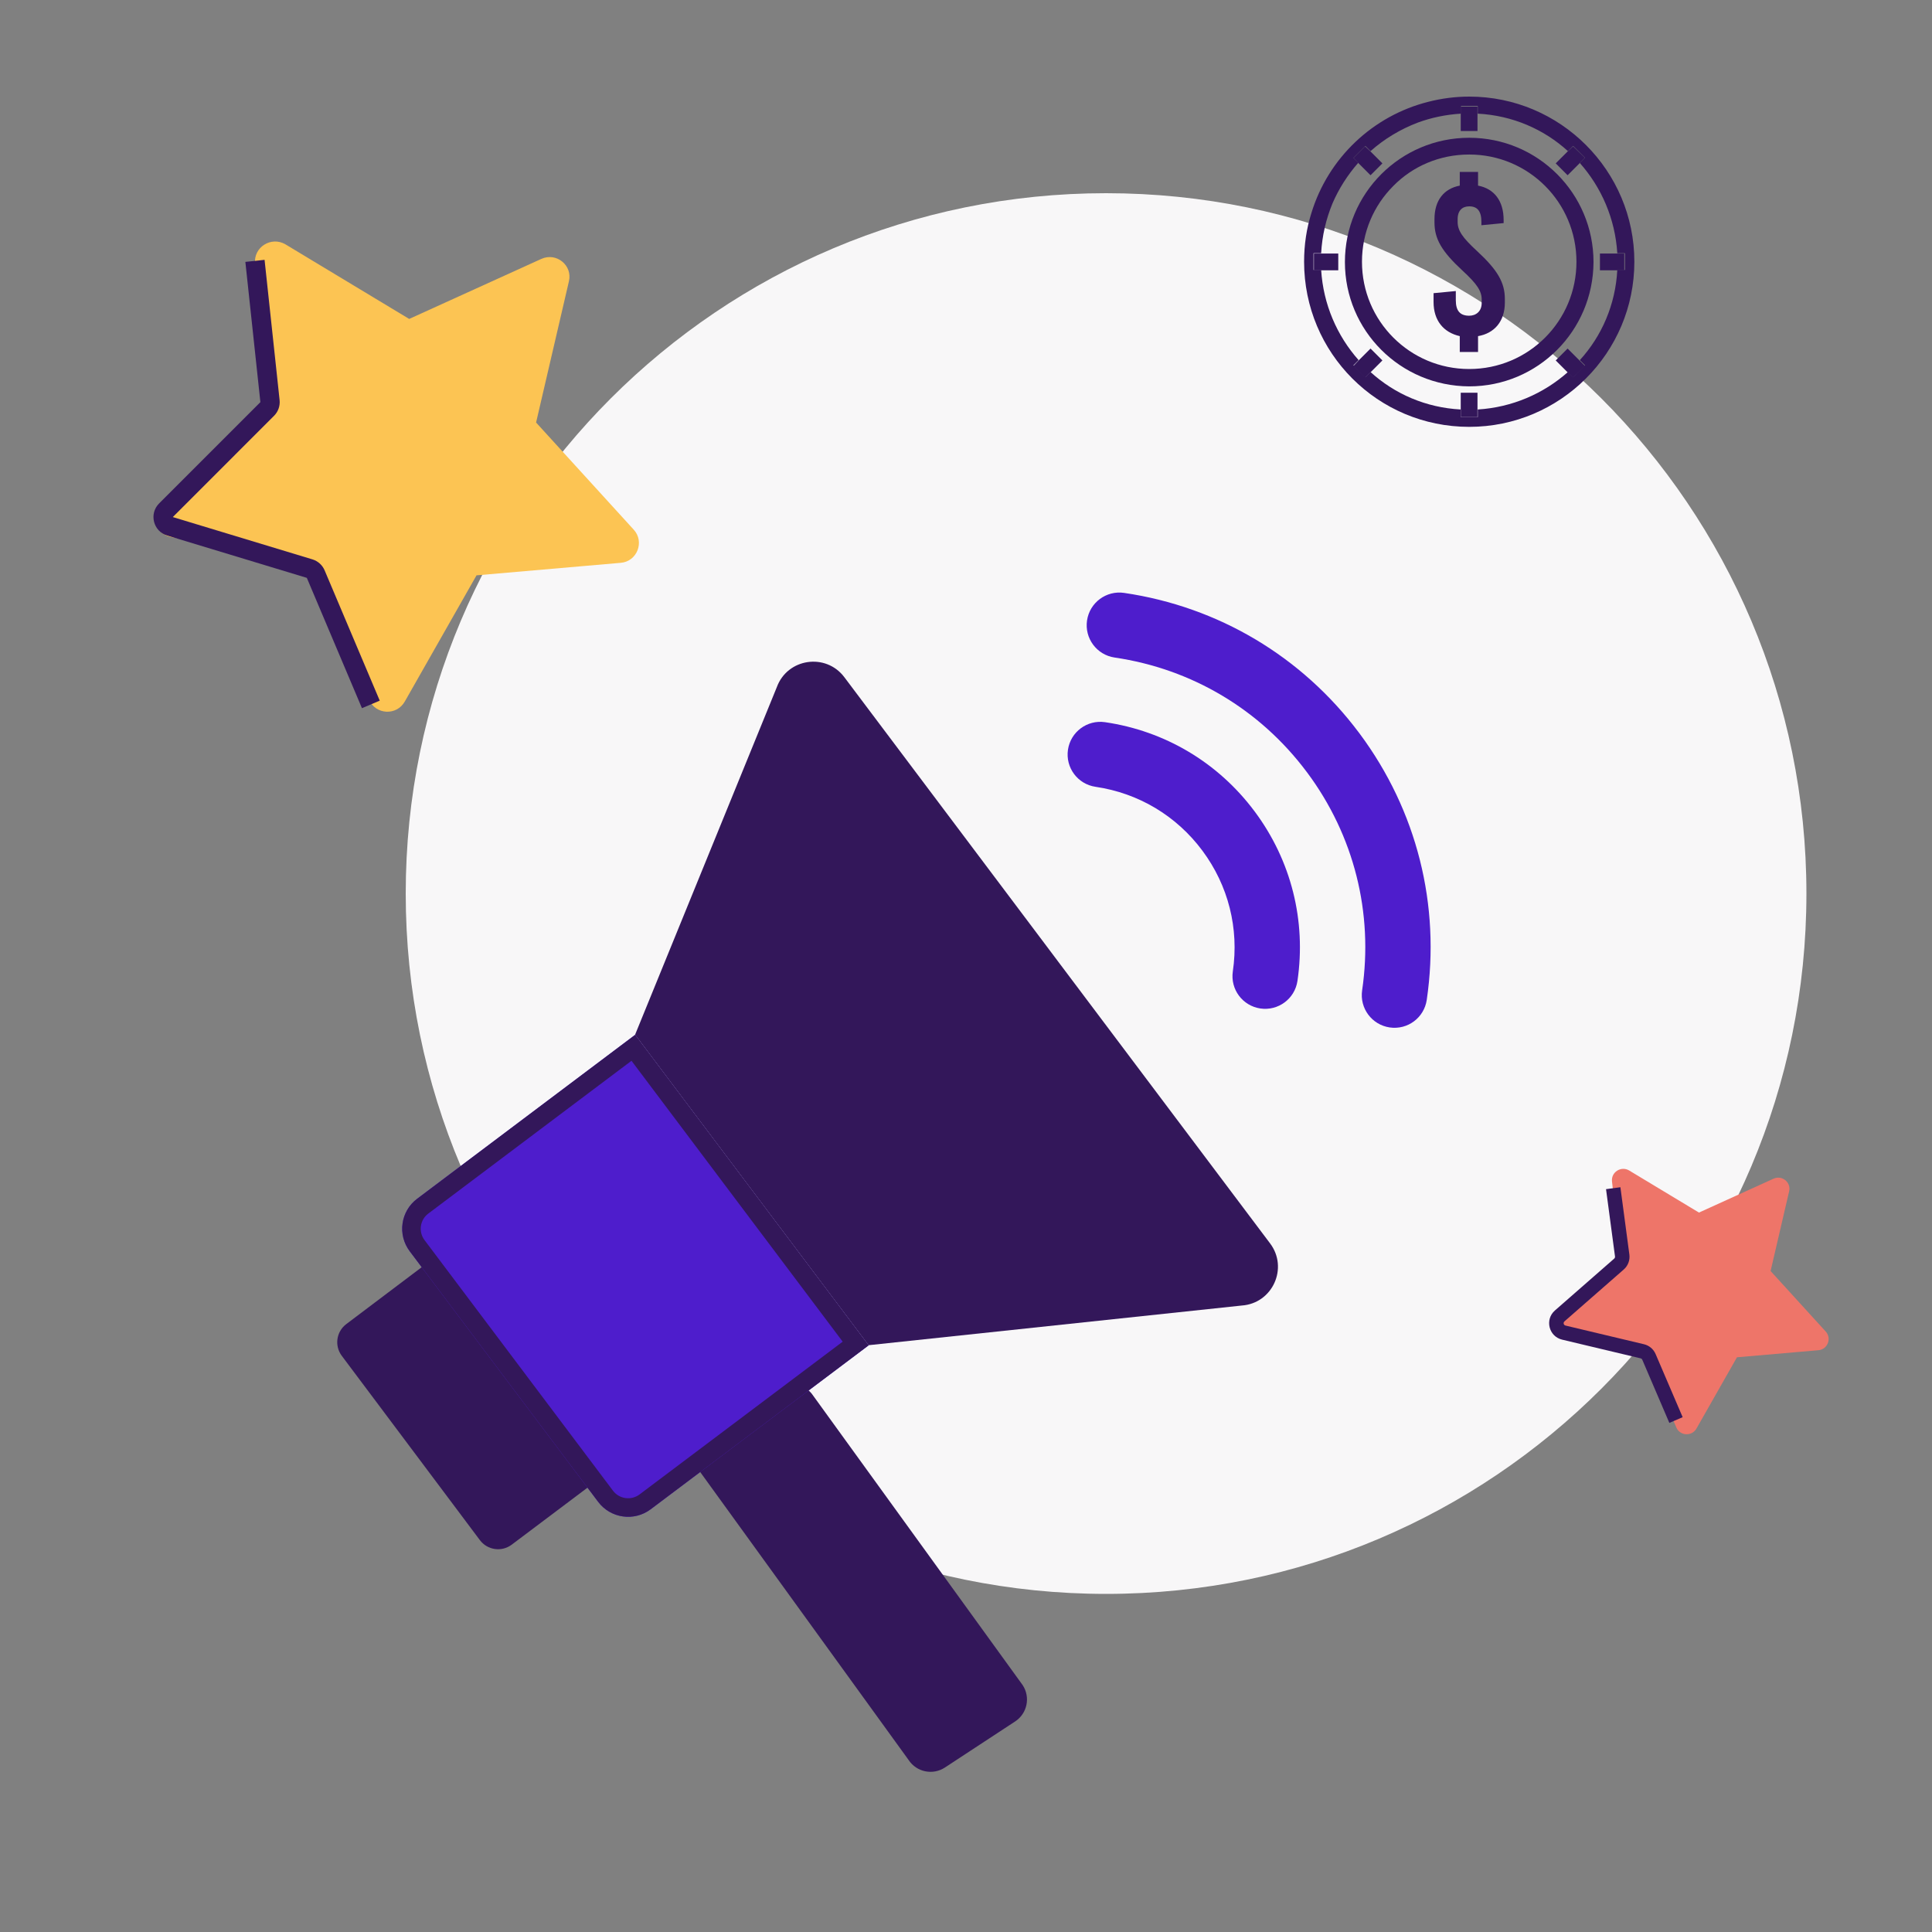 <svg width="200" height="200" viewBox="0 0 200 200" fill="none" xmlns="http://www.w3.org/2000/svg">
<rect x="0" y="0" width="200" height="200" fill="#808080" stroke="none"/>
<path d="M187 92.5C187 132.541 154.541 165 114.5 165C74.459 165 42 132.541 42 92.5C42 52.459 74.459 20 114.5 20C154.541 20 187 52.459 187 92.5Z" fill="#F8F7F8"/>
<g clip-path="url(#clip0_1299_9786)">
<path d="M147.697 103.507C147.429 105.342 145.729 106.634 143.861 106.361C142.015 106.09 140.737 104.374 141.007 102.525C142.185 94.499 140.17 86.497 135.332 79.99C135.312 79.966 135.295 79.94 135.275 79.916C130.439 73.45 123.378 69.242 115.381 68.067C113.535 67.795 112.257 66.076 112.53 64.229C112.802 62.383 114.519 61.105 116.368 61.377C126.136 62.814 134.763 67.953 140.678 75.848C140.705 75.882 140.731 75.919 140.758 75.954C146.674 83.909 149.138 93.696 147.697 103.507Z" fill="#4E1DCC"/>
<path d="M134.312 101.547C134.037 103.402 132.313 104.668 130.474 104.398C128.627 104.126 127.349 102.407 127.622 100.56C128.277 96.111 127.159 91.674 124.473 88.063C124.471 88.061 124.469 88.056 124.466 88.054C121.781 84.448 117.856 82.103 113.411 81.45C111.562 81.179 110.284 79.463 110.555 77.614C110.827 75.767 112.544 74.49 114.393 74.76C120.613 75.672 126.106 78.947 129.869 83.986C129.881 83.998 129.891 84.014 129.901 84.027C133.663 89.088 135.23 95.31 134.312 101.547Z" fill="#4E1DCC"/>
<path d="M62.407 152.807C62.305 152.887 53.043 159.852 52.971 159.905C51.923 160.69 50.45 160.464 49.678 159.434L42.539 149.906L42.467 149.81L35.381 140.353C34.605 139.32 34.812 137.851 35.846 137.071L43.657 131.179L45.239 129.987C46.276 129.205 47.752 129.411 48.533 130.452L55.635 139.893L55.637 139.895L55.707 139.989L62.873 149.52C63.651 150.556 63.443 152.029 62.407 152.807Z" fill="#33175A"/>
<path d="M105.088 178.203L97.816 182.974C96.563 183.796 94.881 183.447 94.059 182.194L72.383 152.244C71.561 150.991 71.91 149.308 73.163 148.486L80.435 143.715C81.688 142.893 83.37 143.242 84.192 144.495L105.868 174.445C106.69 175.699 106.341 177.381 105.088 178.203Z" fill="#33175A"/>
<path d="M89.921 139.269L84.45 143.385L73.23 151.822L67.355 156.241C65.642 157.527 63.209 157.182 61.92 155.469C61.92 155.469 52.175 142.51 52.174 142.508L43.659 131.185L42.415 129.53C41.126 127.817 41.471 125.381 43.184 124.095L65.752 107.124L77.83 123.19L89.921 139.269Z" fill="#4E1DCC"/>
<path fill-rule="evenodd" clip-rule="evenodd" d="M89.921 139.269L65.752 107.124L43.184 124.095C41.471 125.381 41.126 127.817 42.415 129.53L61.92 155.469C63.209 157.182 65.642 157.527 67.355 156.241L89.921 139.269ZM63.454 154.315C63.454 154.315 63.454 154.316 61.933 155.46L63.454 154.315C64.105 155.181 65.336 155.356 66.203 154.706L87.234 138.889L76.296 124.343L65.372 109.811L44.336 125.63C43.472 126.278 43.296 127.509 43.948 128.377C43.948 128.377 43.948 128.377 43.948 128.377" fill="#33175A"/>
<path d="M128.548 135.148L89.913 139.255L77.822 123.175L65.744 107.111L80.415 71.136C81.51 68.143 85.488 67.555 87.405 70.102L109.42 99.381L109.442 99.412L131.481 128.719C133.398 131.268 131.729 134.925 128.548 135.148Z" fill="#33175A"/>
</g>
<path d="M173.531 147.769L170.227 139.976L161.93 138.261C160.996 138.059 160.668 136.873 161.4 136.243L167.806 130.694L166.873 122.296C166.772 121.337 167.806 120.681 168.638 121.161L175.877 125.524L183.595 122.018C184.477 121.615 185.436 122.397 185.209 123.33L183.292 131.577L188.992 137.832C189.648 138.538 189.194 139.698 188.235 139.774L179.811 140.505L175.625 147.87C175.145 148.727 173.91 148.652 173.531 147.769Z" fill="#EE7569"/>
<path d="M38.203 72.429L32.349 58.621L17.647 55.582C15.994 55.225 15.413 53.124 16.709 52.007L28.059 42.176L26.405 27.296C26.227 25.598 28.059 24.436 29.534 25.285L42.359 33.016L56.033 26.804C57.597 26.089 59.295 27.474 58.893 29.128L55.496 43.74L65.596 54.822C66.757 56.074 65.953 58.129 64.255 58.263L49.33 59.559L41.912 72.608C41.063 74.127 38.873 73.993 38.203 72.429Z" fill="#FCC453"/>
<path d="M152.094 44.188C161.524 44.188 169.188 36.524 169.188 27.094C169.188 17.664 161.524 10 152.094 10C150.643 10 149.224 10.189 147.868 10.536C142.096 11.987 137.492 16.371 135.757 22.048C135.252 23.656 135 25.328 135 27.094C135 36.556 142.632 44.188 152.094 44.188ZM140.109 16.339L141.339 15.109L141.875 15.646C143.295 14.384 144.966 13.375 146.796 12.681C148.183 12.176 149.666 11.861 151.243 11.766V10.978H152.977V11.766C156.573 11.955 159.821 13.375 162.313 15.646L162.849 15.109L164.079 16.339L163.543 16.875C165.782 19.399 167.201 22.647 167.422 26.211H168.21V27.946H167.422C167.233 31.541 165.813 34.79 163.543 37.281L164.079 37.817L162.849 39.047L162.313 38.511C159.79 40.75 156.541 42.17 152.977 42.39V43.179H151.211V42.39C147.616 42.201 144.367 40.782 141.875 38.511L141.339 39.047L140.109 37.817L140.645 37.281C138.406 34.758 136.987 31.509 136.766 27.946H135.978V26.211H136.766C136.861 24.413 137.271 22.679 137.933 21.07C138.595 19.525 139.51 18.105 140.614 16.844L140.109 16.339Z" fill="#33175A"/>
<path d="M139.225 27.13C139.225 34.226 144.965 39.966 152.092 39.997C159.189 39.997 164.929 34.257 164.96 27.13C164.96 20.033 159.22 14.262 152.092 14.262C144.996 14.262 139.225 20.002 139.225 27.13ZM152.092 15.996C155.152 15.996 157.927 17.226 159.946 19.245C161.964 21.263 163.194 24.039 163.194 27.098C163.194 30.157 161.964 32.933 159.946 34.951C157.927 36.97 155.152 38.2 152.092 38.2C149.033 38.2 146.258 36.97 144.239 34.951C142.221 32.933 140.991 30.157 140.991 27.098C140.991 24.039 142.221 21.263 144.239 19.245C146.226 17.226 149.002 15.996 152.092 15.996Z" fill="#33175A"/>
<path d="M151.115 34.796V36.436H153.007V34.796C154.679 34.513 155.782 33.282 155.782 31.327V30.949C155.782 29.245 155.025 27.952 152.912 25.997C151.367 24.578 150.894 23.852 150.894 22.969V22.685C150.894 21.771 151.399 21.361 152.092 21.361C152.944 21.361 153.354 21.865 153.354 22.969V23.316L155.656 23.095V22.78C155.656 20.793 154.679 19.532 153.007 19.216V17.797H151.115V19.216C149.475 19.532 148.497 20.73 148.497 22.685V23.032C148.497 24.735 149.254 26.029 151.367 27.984C152.912 29.403 153.385 30.129 153.385 31.012V31.359C153.385 32.242 152.786 32.683 152.092 32.683C151.146 32.683 150.705 32.179 150.705 31.075V30.129L148.402 30.349V31.264C148.402 33.188 149.443 34.418 151.115 34.796Z" fill="#33175A"/>
<path d="M152.949 13.562V11.796V11.039H151.215V11.796V13.562H152.949Z" fill="#33175A"/>
<path d="M151.215 40.656V42.422V43.179H152.949V42.422V40.656H151.215Z" fill="#33175A"/>
<path d="M165.625 27.981H167.391H168.148V26.246H167.391H165.625V27.981Z" fill="#33175A"/>
<path d="M138.537 26.246H136.771H136.014V27.981H136.771H138.537V26.246Z" fill="#33175A"/>
<path d="M162.277 18.141L163.507 16.911L164.075 16.343L162.845 15.145L162.277 15.681L161.047 16.911L162.277 18.141Z" fill="#33175A"/>
<path d="M141.876 36.082L140.646 37.312L140.109 37.88L141.308 39.11L141.876 38.542L143.106 37.312L141.876 36.082Z" fill="#33175A"/>
<path d="M161.047 37.312L162.277 38.542L162.845 39.11L164.075 37.88L163.507 37.312L162.277 36.082L161.047 37.312Z" fill="#33175A"/>
<path d="M143.106 16.911L141.876 15.681L141.308 15.145L140.109 16.343L140.646 16.911L141.876 18.141L143.106 16.911Z" fill="#33175A"/>
<path fill-rule="evenodd" clip-rule="evenodd" d="M167.185 130.069L166.256 123.101L167.743 122.902L168.672 129.871C168.749 130.452 168.531 131.033 168.089 131.419L161.952 136.789C161.799 136.923 161.861 137.174 162.058 137.221L170.183 139.155C170.722 139.284 171.168 139.659 171.387 140.168L174.188 146.706L172.81 147.297L170.008 140.759C169.977 140.687 169.913 140.633 169.836 140.615L161.711 138.68C160.328 138.351 159.894 136.597 160.964 135.661L167.102 130.29C167.165 130.235 167.196 130.152 167.185 130.069Z" fill="#33175A"/>
<path fill-rule="evenodd" clip-rule="evenodd" d="M27.388 26.898L28.944 41.417C29.008 42.019 28.797 42.617 28.369 43.044L17.888 53.526L32.342 57.906C32.91 58.079 33.373 58.494 33.604 59.041L39.311 72.531L37.469 73.31L31.762 59.82L17.308 55.44C15.862 55.002 15.405 53.18 16.474 52.112L26.955 41.63L25.4 27.111L27.388 26.898Z" fill="#33175A"/>
<defs>
<clipPath id="clip0_1299_9786">
<rect width="114.377" height="124.319" fill="white" transform="translate(43.522 51) rotate(8.102)"/>
</clipPath>
</defs>
</svg>
